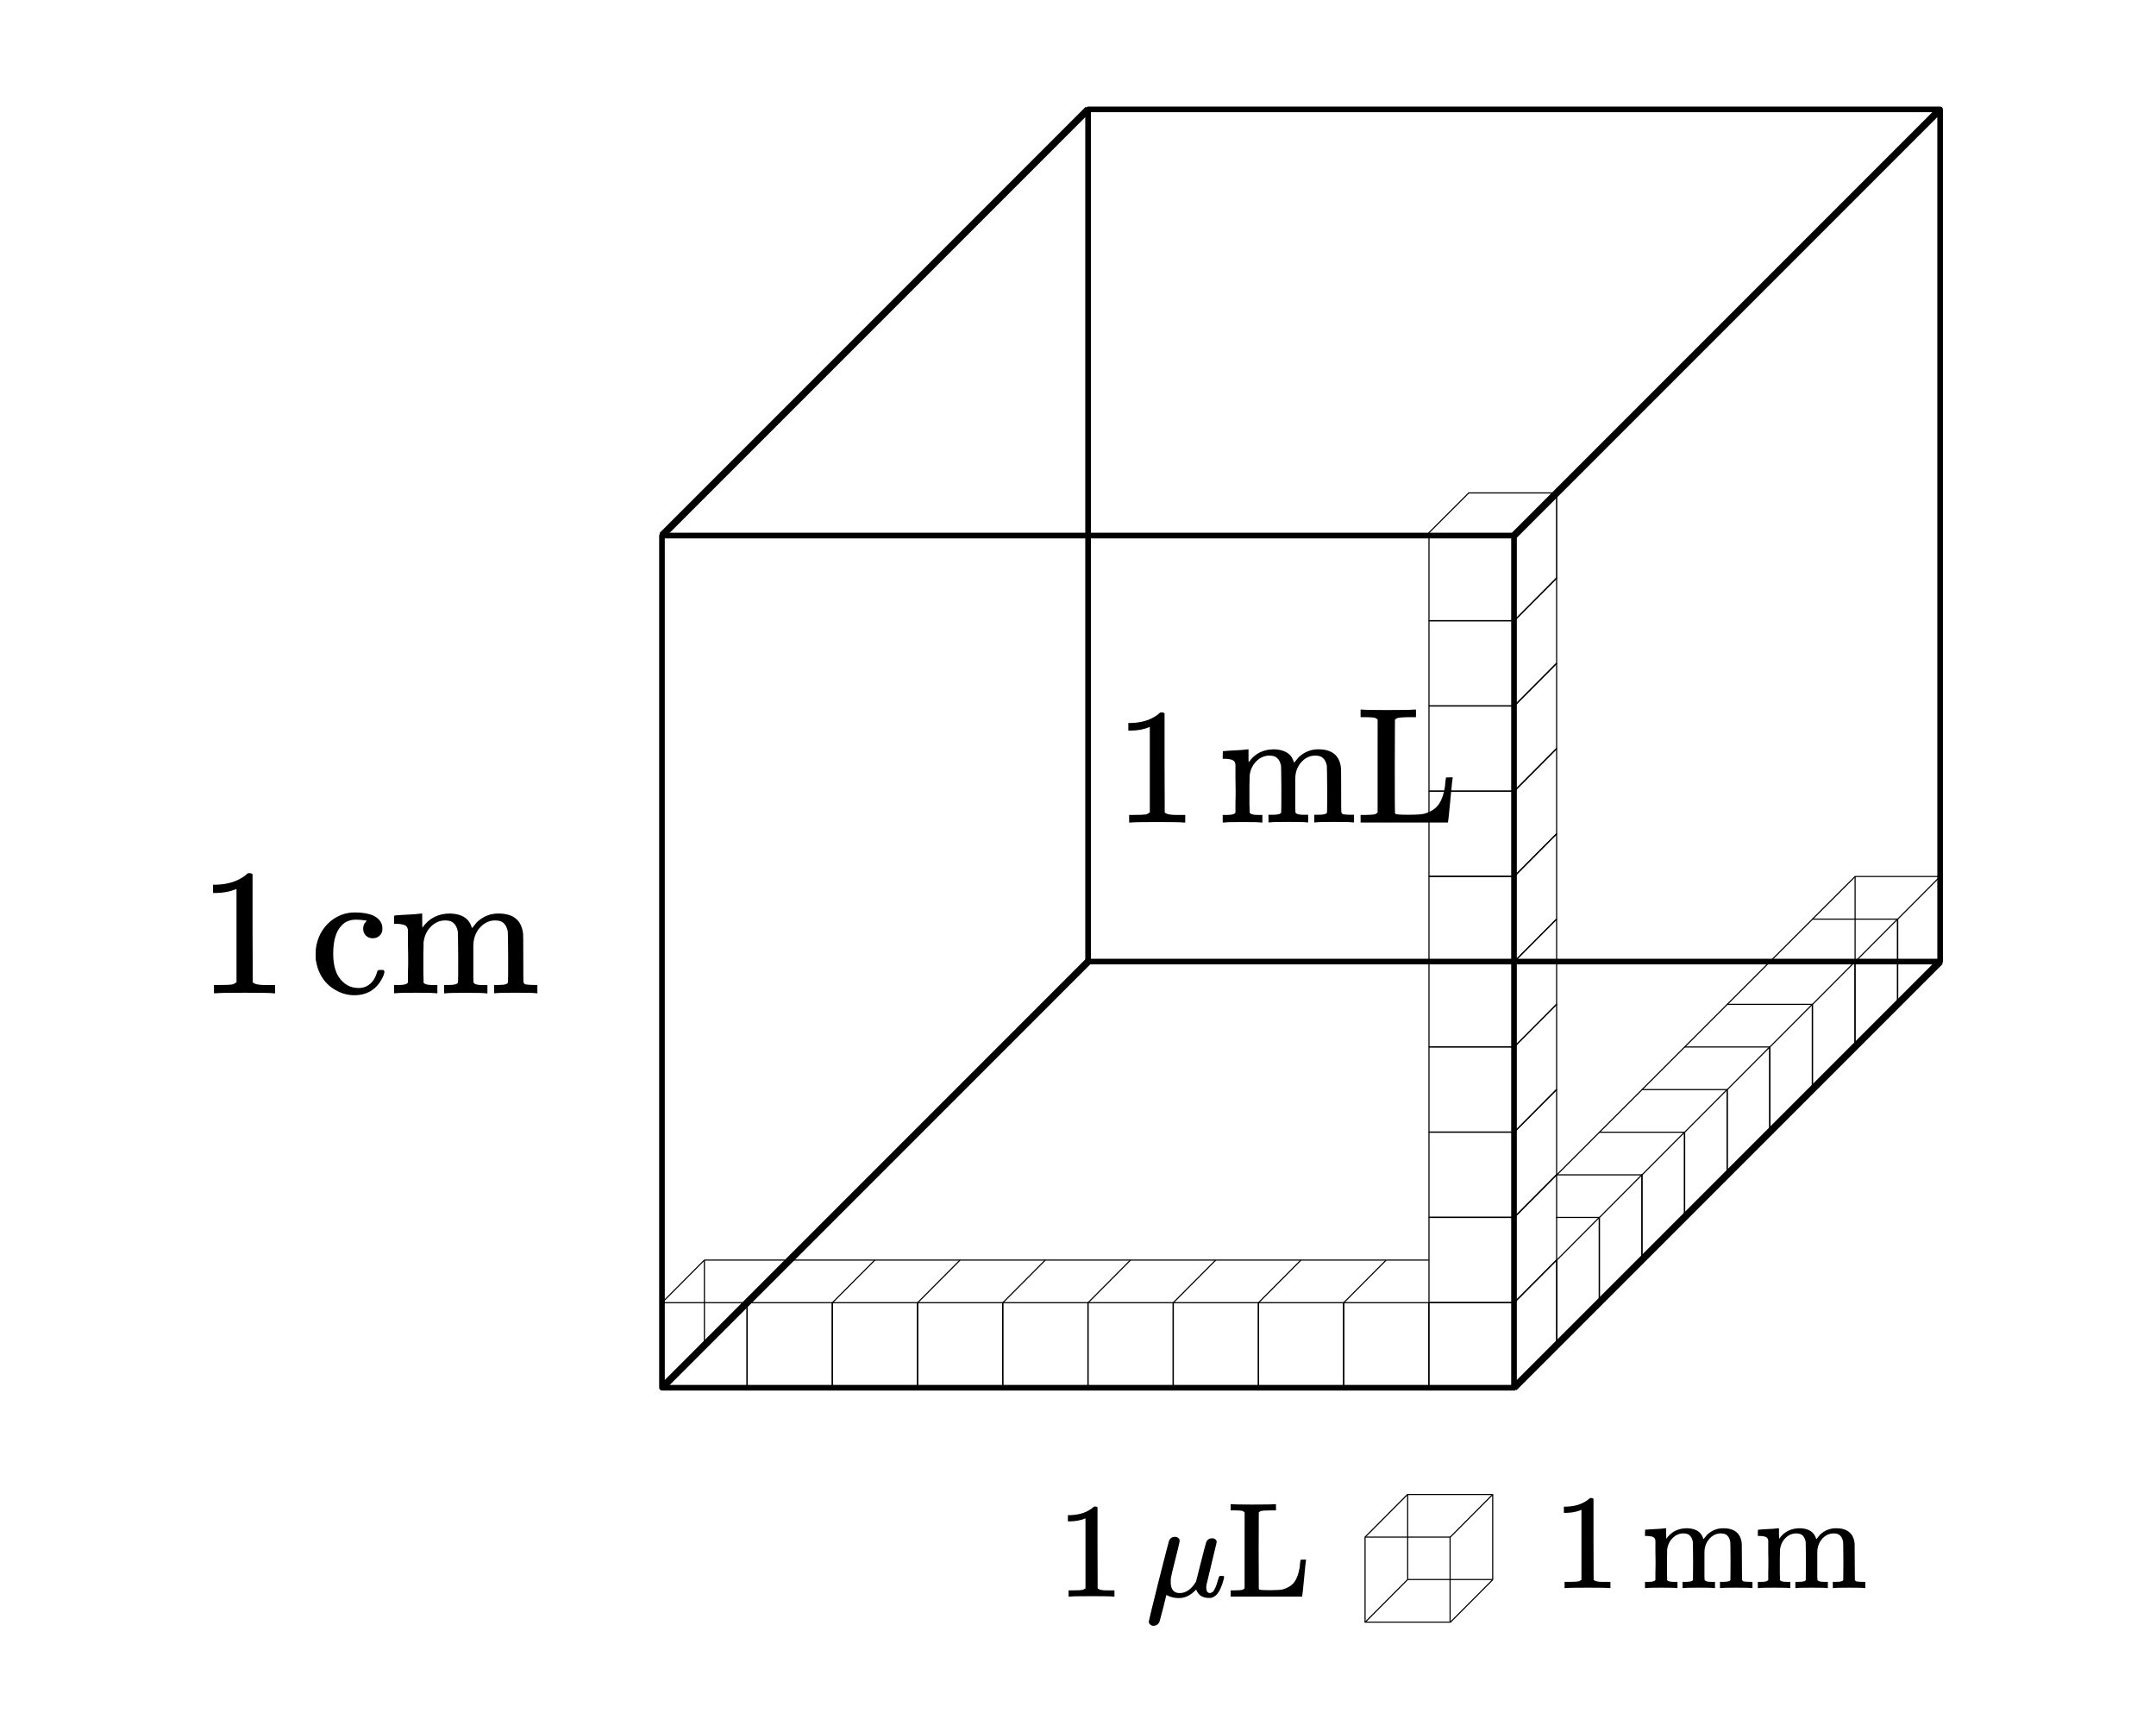 <?xml version="1.0" encoding="UTF-8" standalone="no"?>
<!-- Created with Inkscape (http://www.inkscape.org/) -->

<svg
   xmlns:dc="http://purl.org/dc/elements/1.1/"
   xmlns:cc="http://creativecommons.org/ns#"
   xmlns:rdf="http://www.w3.org/1999/02/22-rdf-syntax-ns#"
   xmlns:svg="http://www.w3.org/2000/svg"
   xmlns="http://www.w3.org/2000/svg"
   xmlns:sodipodi="http://sodipodi.sourceforge.net/DTD/sodipodi-0.dtd"
   xmlns:inkscape="http://www.inkscape.org/namespaces/inkscape"
   width="101.193mm"
   height="81.295mm"
   viewBox="0 0 101.193 81.295"
   version="1.1"
   id="svg58067"
   inkscape:version="0.92.2 5c3e80d, 2017-08-06"
   sodipodi:docname="cube_milliliter.svg">
  <defs
     id="defs58061" />
  <sodipodi:namedview
     id="base"
     pagecolor="#ffffff"
     bordercolor="#666666"
     borderopacity="1.0"
     inkscape:pageopacity="0.0"
     inkscape:pageshadow="2"
     inkscape:zoom="1.2938808"
     inkscape:cx="191.56256"
     inkscape:cy="153.62754"
     inkscape:document-units="mm"
     inkscape:current-layer="layer1"
     showgrid="false"
     fit-margin-top="5"
     fit-margin-right="10"
     fit-margin-bottom="5"
     fit-margin-left="10" />
  <g
     inkscape:label="Layer 1"
     inkscape:groupmode="layer"
     id="layer1"
     transform="translate(-26.23,-37.25)">
    <rect
       style="opacity:1;vector-effect:none;fill:none;fill-opacity:1;stroke:#000000;stroke-width:0.053;stroke-linecap:round;stroke-linejoin:round;stroke-miterlimit:4;stroke-dasharray:none;stroke-dashoffset:0;stroke-opacity:1"
       id="rect60816"
       width="3.991"
       height="3.991"
       x="57.3"
       y="98.382"
       ry="0.003" />
    <rect
       style="opacity:1;vector-effect:none;fill:none;fill-opacity:1;stroke:#000000;stroke-width:0.053;stroke-linecap:round;stroke-linejoin:round;stroke-miterlimit:4;stroke-dasharray:none;stroke-dashoffset:0;stroke-opacity:1"
       id="rect60816-0"
       width="3.991"
       height="3.991"
       x="61.3"
       y="98.382"
       ry="0.003" />
    <rect
       style="opacity:1;vector-effect:none;fill:none;fill-opacity:1;stroke:#000000;stroke-width:0.053;stroke-linecap:round;stroke-linejoin:round;stroke-miterlimit:4;stroke-dasharray:none;stroke-dashoffset:0;stroke-opacity:1"
       id="rect60816-9-4"
       width="3.991"
       height="3.991"
       x="65.3"
       y="98.382"
       ry="0.003" />
    <rect
       ry="0.003"
       y="98.382"
       x="69.3"
       height="3.991"
       width="3.991"
       id="rect60970"
       style="opacity:1;vector-effect:none;fill:none;fill-opacity:1;stroke:#000000;stroke-width:0.053;stroke-linecap:round;stroke-linejoin:round;stroke-miterlimit:4;stroke-dasharray:none;stroke-dashoffset:0;stroke-opacity:1" />
    <rect
       style="opacity:1;vector-effect:none;fill:none;fill-opacity:1;stroke:#000000;stroke-width:0.053;stroke-linecap:round;stroke-linejoin:round;stroke-miterlimit:4;stroke-dasharray:none;stroke-dashoffset:0;stroke-opacity:1"
       id="rect60972"
       width="3.991"
       height="3.991"
       x="73.3"
       y="98.382"
       ry="0.003" />
    <rect
       ry="0.003"
       y="98.382"
       x="77.3"
       height="3.991"
       width="3.991"
       id="rect60974"
       style="opacity:1;vector-effect:none;fill:none;fill-opacity:1;stroke:#000000;stroke-width:0.053;stroke-linecap:round;stroke-linejoin:round;stroke-miterlimit:4;stroke-dasharray:none;stroke-dashoffset:0;stroke-opacity:1" />
    <rect
       style="opacity:1;vector-effect:none;fill:none;fill-opacity:1;stroke:#000000;stroke-width:0.053;stroke-linecap:round;stroke-linejoin:round;stroke-miterlimit:4;stroke-dasharray:none;stroke-dashoffset:0;stroke-opacity:1"
       id="rect60976"
       width="3.991"
       height="3.991"
       x="81.3"
       y="98.382"
       ry="0.003" />
    <rect
       ry="0.003"
       y="98.382"
       x="85.3"
       height="3.991"
       width="3.991"
       id="rect60978"
       style="opacity:1;vector-effect:none;fill:none;fill-opacity:1;stroke:#000000;stroke-width:0.053;stroke-linecap:round;stroke-linejoin:round;stroke-miterlimit:4;stroke-dasharray:none;stroke-dashoffset:0;stroke-opacity:1" />
    <rect
       style="opacity:1;vector-effect:none;fill:none;fill-opacity:1;stroke:#000000;stroke-width:0.053;stroke-linecap:round;stroke-linejoin:round;stroke-miterlimit:4;stroke-dasharray:none;stroke-dashoffset:0;stroke-opacity:1"
       id="rect60980"
       width="3.991"
       height="3.991"
       x="89.3"
       y="98.382"
       ry="0.003" />
    <rect
       ry="0.003"
       y="98.382"
       x="93.3"
       height="3.991"
       width="3.991"
       id="rect60982"
       style="opacity:1;vector-effect:none;fill:none;fill-opacity:1;stroke:#000000;stroke-width:0.053;stroke-linecap:round;stroke-linejoin:round;stroke-miterlimit:4;stroke-dasharray:none;stroke-dashoffset:0;stroke-opacity:1" />
    <rect
       style="opacity:1;vector-effect:none;fill:none;fill-opacity:1;stroke:#000000;stroke-width:0.053;stroke-linecap:round;stroke-linejoin:round;stroke-miterlimit:4;stroke-dasharray:none;stroke-dashoffset:0;stroke-opacity:1"
       id="rect60984"
       width="3.991"
       height="3.991"
       x="93.3"
       y="94.382"
       ry="0.003" />
    <rect
       ry="0.003"
       y="90.382"
       x="93.3"
       height="3.991"
       width="3.991"
       id="rect60986"
       style="opacity:1;vector-effect:none;fill:none;fill-opacity:1;stroke:#000000;stroke-width:0.053;stroke-linecap:round;stroke-linejoin:round;stroke-miterlimit:4;stroke-dasharray:none;stroke-dashoffset:0;stroke-opacity:1" />
    <rect
       style="opacity:1;vector-effect:none;fill:none;fill-opacity:1;stroke:#000000;stroke-width:0.053;stroke-linecap:round;stroke-linejoin:round;stroke-miterlimit:4;stroke-dasharray:none;stroke-dashoffset:0;stroke-opacity:1"
       id="rect60988"
       width="3.991"
       height="3.991"
       x="93.3"
       y="86.382"
       ry="0.003" />
    <rect
       ry="0.003"
       y="82.382"
       x="93.3"
       height="3.991"
       width="3.991"
       id="rect60990"
       style="opacity:1;vector-effect:none;fill:none;fill-opacity:1;stroke:#000000;stroke-width:0.053;stroke-linecap:round;stroke-linejoin:round;stroke-miterlimit:4;stroke-dasharray:none;stroke-dashoffset:0;stroke-opacity:1" />
    <rect
       style="opacity:1;vector-effect:none;fill:none;fill-opacity:1;stroke:#000000;stroke-width:0.053;stroke-linecap:round;stroke-linejoin:round;stroke-miterlimit:4;stroke-dasharray:none;stroke-dashoffset:0;stroke-opacity:1"
       id="rect60992"
       width="3.991"
       height="3.991"
       x="93.3"
       y="78.382"
       ry="0.003" />
    <rect
       ry="0.003"
       y="74.382"
       x="93.3"
       height="3.991"
       width="3.991"
       id="rect60994"
       style="opacity:1;vector-effect:none;fill:none;fill-opacity:1;stroke:#000000;stroke-width:0.053;stroke-linecap:round;stroke-linejoin:round;stroke-miterlimit:4;stroke-dasharray:none;stroke-dashoffset:0;stroke-opacity:1" />
    <rect
       style="opacity:1;vector-effect:none;fill:none;fill-opacity:1;stroke:#000000;stroke-width:0.053;stroke-linecap:round;stroke-linejoin:round;stroke-miterlimit:4;stroke-dasharray:none;stroke-dashoffset:0;stroke-opacity:1"
       id="rect60996"
       width="3.991"
       height="3.991"
       x="93.3"
       y="70.382"
       ry="0.003" />
    <rect
       ry="0.003"
       y="66.382"
       x="93.3"
       height="3.991"
       width="3.991"
       id="rect60998"
       style="opacity:1;vector-effect:none;fill:none;fill-opacity:1;stroke:#000000;stroke-width:0.053;stroke-linecap:round;stroke-linejoin:round;stroke-miterlimit:4;stroke-dasharray:none;stroke-dashoffset:0;stroke-opacity:1" />
    <rect
       style="opacity:1;vector-effect:none;fill:none;fill-opacity:1;stroke:#000000;stroke-width:0.053;stroke-linecap:round;stroke-linejoin:round;stroke-miterlimit:4;stroke-dasharray:none;stroke-dashoffset:0;stroke-opacity:1"
       id="rect61000"
       width="3.991"
       height="3.991"
       x="93.3"
       y="62.382"
       ry="0.003" />
    <rect
       style="opacity:1;vector-effect:none;fill:none;fill-opacity:1;stroke:#000000;stroke-width:0.265;stroke-linecap:round;stroke-linejoin:round;stroke-miterlimit:4;stroke-dasharray:none;stroke-dashoffset:0;stroke-opacity:1"
       id="rect61002"
       width="39.991"
       height="39.991"
       x="57.3"
       y="62.382"
       ry="0.003" />
    <rect
       ry="0.003"
       y="42.382"
       x="77.3"
       height="39.991"
       width="39.991"
       id="rect61004"
       style="opacity:1;vector-effect:none;fill:none;fill-opacity:1;stroke:#000000;stroke-width:0.265;stroke-linecap:round;stroke-linejoin:round;stroke-miterlimit:4;stroke-dasharray:none;stroke-dashoffset:0;stroke-opacity:1" />
    <path
       style="fill:none;fill-rule:evenodd;stroke:#000000;stroke-width:0.331px;stroke-linecap:butt;stroke-linejoin:miter;stroke-opacity:1"
       d="M 117.291,82.373 97.291,102.373"
       id="path61006"
       inkscape:connector-curvature="0" />
    <path
       style="fill:none;fill-rule:evenodd;stroke:#000000;stroke-width:0.331;stroke-linecap:butt;stroke-linejoin:miter;stroke-miterlimit:4;stroke-dasharray:none;stroke-opacity:1"
       d="m 117.291,42.382 -20,20"
       id="path61008"
       inkscape:connector-curvature="0" />
    <path
       style="fill:none;fill-rule:evenodd;stroke:#000000;stroke-width:0.331px;stroke-linecap:butt;stroke-linejoin:miter;stroke-opacity:1"
       d="m 77.3,42.382 -20,20"
       id="path61010"
       inkscape:connector-curvature="0" />
    <path
       style="fill:none;fill-rule:evenodd;stroke:#000000;stroke-width:0.331px;stroke-linecap:butt;stroke-linejoin:miter;stroke-opacity:1"
       d="M 77.3,82.373 57.3,102.373"
       id="path61012"
       inkscape:connector-curvature="0" />
    <path
       style="opacity:1;vector-effect:none;fill:none;fill-opacity:1;stroke:#000000;stroke-width:0.053;stroke-linecap:round;stroke-linejoin:round;stroke-miterlimit:4;stroke-dasharray:none;stroke-dashoffset:0;stroke-opacity:1"
       d="m 97.3,98.382 1.991,-2 v 3.991 l -1.991,2 z"
       id="rect61016"
       inkscape:connector-curvature="0"
       sodipodi:nodetypes="ccccc" />
    <path
       sodipodi:nodetypes="ccccc"
       inkscape:connector-curvature="0"
       id="path61021"
       d="m 99.3,96.382 1.991,-2 v 3.991 l -1.991,2 z"
       style="opacity:1;vector-effect:none;fill:none;fill-opacity:1;stroke:#000000;stroke-width:0.053;stroke-linecap:round;stroke-linejoin:round;stroke-miterlimit:4;stroke-dasharray:none;stroke-dashoffset:0;stroke-opacity:1" />
    <path
       style="opacity:1;vector-effect:none;fill:none;fill-opacity:1;stroke:#000000;stroke-width:0.053;stroke-linecap:round;stroke-linejoin:round;stroke-miterlimit:4;stroke-dasharray:none;stroke-dashoffset:0;stroke-opacity:1"
       d="m 101.3,94.382 1.991,-2 v 3.991 l -1.991,2 z"
       id="path61023"
       inkscape:connector-curvature="0"
       sodipodi:nodetypes="ccccc" />
    <path
       sodipodi:nodetypes="ccccc"
       inkscape:connector-curvature="0"
       id="path61025"
       d="m 103.3,92.382 1.991,-2 v 3.991 l -1.991,2 z"
       style="opacity:1;vector-effect:none;fill:none;fill-opacity:1;stroke:#000000;stroke-width:0.053;stroke-linecap:round;stroke-linejoin:round;stroke-miterlimit:4;stroke-dasharray:none;stroke-dashoffset:0;stroke-opacity:1" />
    <path
       style="opacity:1;vector-effect:none;fill:none;fill-opacity:1;stroke:#000000;stroke-width:0.053;stroke-linecap:round;stroke-linejoin:round;stroke-miterlimit:4;stroke-dasharray:none;stroke-dashoffset:0;stroke-opacity:1"
       d="m 105.3,90.382 1.991,-2 v 3.991 l -1.991,2 z"
       id="path61027"
       inkscape:connector-curvature="0"
       sodipodi:nodetypes="ccccc" />
    <path
       sodipodi:nodetypes="ccccc"
       inkscape:connector-curvature="0"
       id="path61029"
       d="m 107.3,88.382 1.991,-2 v 3.991 l -1.991,2 z"
       style="opacity:1;vector-effect:none;fill:none;fill-opacity:1;stroke:#000000;stroke-width:0.053;stroke-linecap:round;stroke-linejoin:round;stroke-miterlimit:4;stroke-dasharray:none;stroke-dashoffset:0;stroke-opacity:1" />
    <path
       style="opacity:1;vector-effect:none;fill:none;fill-opacity:1;stroke:#000000;stroke-width:0.053;stroke-linecap:round;stroke-linejoin:round;stroke-miterlimit:4;stroke-dasharray:none;stroke-dashoffset:0;stroke-opacity:1"
       d="m 109.3,86.382 1.991,-2 v 3.991 l -1.991,2 z"
       id="path61031"
       inkscape:connector-curvature="0"
       sodipodi:nodetypes="ccccc" />
    <path
       sodipodi:nodetypes="ccccc"
       inkscape:connector-curvature="0"
       id="path61033"
       d="m 111.3,84.382 1.991,-2 v 3.991 l -1.991,2 z"
       style="opacity:1;vector-effect:none;fill:none;fill-opacity:1;stroke:#000000;stroke-width:0.053;stroke-linecap:round;stroke-linejoin:round;stroke-miterlimit:4;stroke-dasharray:none;stroke-dashoffset:0;stroke-opacity:1" />
    <path
       style="opacity:1;vector-effect:none;fill:none;fill-opacity:1;stroke:#000000;stroke-width:0.053;stroke-linecap:round;stroke-linejoin:round;stroke-miterlimit:4;stroke-dasharray:none;stroke-dashoffset:0;stroke-opacity:1"
       d="m 113.3,82.382 1.991,-2 v 3.991 l -1.991,2 z"
       id="path61035"
       inkscape:connector-curvature="0"
       sodipodi:nodetypes="ccccc" />
    <path
       sodipodi:nodetypes="ccccc"
       inkscape:connector-curvature="0"
       id="path61037"
       d="m 115.3,80.382 1.991,-2 v 3.991 l -1.991,2 z"
       style="opacity:1;vector-effect:none;fill:none;fill-opacity:1;stroke:#000000;stroke-width:0.053;stroke-linecap:round;stroke-linejoin:round;stroke-miterlimit:4;stroke-dasharray:none;stroke-dashoffset:0;stroke-opacity:1" />
    <rect
       style="opacity:1;vector-effect:none;fill:none;fill-opacity:1;stroke:#000000;stroke-width:0.053;stroke-linecap:round;stroke-linejoin:round;stroke-miterlimit:4;stroke-dasharray:none;stroke-dashoffset:0;stroke-opacity:1"
       id="rect61103"
       width="3.991"
       height="3.991"
       x="113.3"
       y="78.382"
       ry="0.003" />
    <path
       style="opacity:1;vector-effect:none;fill:none;fill-opacity:1;stroke:#000000;stroke-width:0.053;stroke-linecap:round;stroke-linejoin:round;stroke-miterlimit:4;stroke-dasharray:none;stroke-dashoffset:0;stroke-opacity:1"
       d="m 97.3,94.382 1.991,-2 v 3.991 l -1.991,2 z"
       id="path61105"
       inkscape:connector-curvature="0"
       sodipodi:nodetypes="ccccc" />
    <path
       sodipodi:nodetypes="ccccc"
       inkscape:connector-curvature="0"
       id="path61125"
       d="m 97.3,90.382 1.991,-2 v 3.991 l -1.991,2 z"
       style="opacity:1;vector-effect:none;fill:none;fill-opacity:1;stroke:#000000;stroke-width:0.053;stroke-linecap:round;stroke-linejoin:round;stroke-miterlimit:4;stroke-dasharray:none;stroke-dashoffset:0;stroke-opacity:1" />
    <path
       style="opacity:1;vector-effect:none;fill:none;fill-opacity:1;stroke:#000000;stroke-width:0.053;stroke-linecap:round;stroke-linejoin:round;stroke-miterlimit:4;stroke-dasharray:none;stroke-dashoffset:0;stroke-opacity:1"
       d="m 97.3,86.382 1.991,-2 v 3.991 l -1.991,2 z"
       id="path61127"
       inkscape:connector-curvature="0"
       sodipodi:nodetypes="ccccc" />
    <path
       sodipodi:nodetypes="ccccc"
       inkscape:connector-curvature="0"
       id="path61129"
       d="m 97.3,82.382 1.991,-2 v 3.991 l -1.991,2 z"
       style="opacity:1;vector-effect:none;fill:none;fill-opacity:1;stroke:#000000;stroke-width:0.053;stroke-linecap:round;stroke-linejoin:round;stroke-miterlimit:4;stroke-dasharray:none;stroke-dashoffset:0;stroke-opacity:1" />
    <path
       style="opacity:1;vector-effect:none;fill:none;fill-opacity:1;stroke:#000000;stroke-width:0.053;stroke-linecap:round;stroke-linejoin:round;stroke-miterlimit:4;stroke-dasharray:none;stroke-dashoffset:0;stroke-opacity:1"
       d="m 97.3,78.382 1.991,-2 v 3.991 l -1.991,2 z"
       id="path61131"
       inkscape:connector-curvature="0"
       sodipodi:nodetypes="ccccc" />
    <path
       sodipodi:nodetypes="ccccc"
       inkscape:connector-curvature="0"
       id="path61133"
       d="m 97.3,74.382 1.991,-2 v 3.991 l -1.991,2 z"
       style="opacity:1;vector-effect:none;fill:none;fill-opacity:1;stroke:#000000;stroke-width:0.053;stroke-linecap:round;stroke-linejoin:round;stroke-miterlimit:4;stroke-dasharray:none;stroke-dashoffset:0;stroke-opacity:1" />
    <path
       style="opacity:1;vector-effect:none;fill:none;fill-opacity:1;stroke:#000000;stroke-width:0.053;stroke-linecap:round;stroke-linejoin:round;stroke-miterlimit:4;stroke-dasharray:none;stroke-dashoffset:0;stroke-opacity:1"
       d="m 97.3,70.382 1.991,-2 v 3.991 l -1.991,2 z"
       id="path61135"
       inkscape:connector-curvature="0"
       sodipodi:nodetypes="ccccc" />
    <path
       sodipodi:nodetypes="ccccc"
       inkscape:connector-curvature="0"
       id="path61137"
       d="m 97.3,66.382 1.991,-2 v 3.991 l -1.991,2 z"
       style="opacity:1;vector-effect:none;fill:none;fill-opacity:1;stroke:#000000;stroke-width:0.053;stroke-linecap:round;stroke-linejoin:round;stroke-miterlimit:4;stroke-dasharray:none;stroke-dashoffset:0;stroke-opacity:1" />
    <path
       style="opacity:1;vector-effect:none;fill:none;fill-opacity:1;stroke:#000000;stroke-width:0.029;stroke-linecap:round;stroke-linejoin:round;stroke-miterlimit:4;stroke-dasharray:none;stroke-dashoffset:0;stroke-opacity:1"
       d="m 97.3,62.382 1.991,-2 v 3.991 l -1.991,2 z"
       id="path61139"
       inkscape:connector-curvature="0"
       sodipodi:nodetypes="ccccc" />
    <path
       sodipodi:nodetypes="ccccc"
       inkscape:connector-curvature="0"
       id="path61141"
       d="m 97.3,62.382 1.991,-2 v 3.991 l -1.991,2 z"
       style="opacity:1;vector-effect:none;fill:none;fill-opacity:1;stroke:#000000;stroke-width:0.053;stroke-linecap:round;stroke-linejoin:round;stroke-miterlimit:4;stroke-dasharray:none;stroke-dashoffset:0;stroke-opacity:1" />
    <path
       style="fill:none;fill-rule:evenodd;stroke:#000000;stroke-width:0.053;stroke-linecap:butt;stroke-linejoin:miter;stroke-miterlimit:4;stroke-dasharray:none;stroke-opacity:1"
       d="m 99.291,60.382 h -3.892 -0.232 l -1.913,1.913"
       id="path61145"
       inkscape:connector-curvature="0" />
    <path
       style="fill:none;fill-rule:evenodd;stroke:#000000;stroke-width:0.053;stroke-linecap:butt;stroke-linejoin:miter;stroke-miterlimit:4;stroke-dasharray:none;stroke-opacity:1"
       d="m 59.291,96.382 h 32"
       id="path61147"
       inkscape:connector-curvature="0" />
    <path
       style="fill:none;fill-rule:evenodd;stroke:#000000;stroke-width:0.053;stroke-linecap:butt;stroke-linejoin:miter;stroke-miterlimit:4;stroke-dasharray:none;stroke-opacity:1"
       d="M 57.3,98.382 59.291,96.382"
       id="path61149"
       inkscape:connector-curvature="0" />
    <path
       inkscape:connector-curvature="0"
       id="path61151"
       d="M 65.3,98.382 67.291,96.382"
       style="fill:none;fill-rule:evenodd;stroke:#000000;stroke-width:0.053;stroke-linecap:butt;stroke-linejoin:miter;stroke-miterlimit:4;stroke-dasharray:none;stroke-opacity:1" />
    <path
       style="fill:none;fill-rule:evenodd;stroke:#000000;stroke-width:0.053;stroke-linecap:butt;stroke-linejoin:miter;stroke-miterlimit:4;stroke-dasharray:none;stroke-opacity:1"
       d="M 69.3,98.382 71.291,96.382"
       id="path61153"
       inkscape:connector-curvature="0" />
    <path
       inkscape:connector-curvature="0"
       id="path61155"
       d="M 73.3,98.382 75.291,96.382"
       style="fill:none;fill-rule:evenodd;stroke:#000000;stroke-width:0.053;stroke-linecap:butt;stroke-linejoin:miter;stroke-miterlimit:4;stroke-dasharray:none;stroke-opacity:1" />
    <path
       style="fill:none;fill-rule:evenodd;stroke:#000000;stroke-width:0.053;stroke-linecap:butt;stroke-linejoin:miter;stroke-miterlimit:4;stroke-dasharray:none;stroke-opacity:1"
       d="M 77.3,98.382 79.291,96.382"
       id="path61157"
       inkscape:connector-curvature="0" />
    <path
       inkscape:connector-curvature="0"
       id="path61159"
       d="M 81.3,98.382 83.291,96.382"
       style="fill:none;fill-rule:evenodd;stroke:#000000;stroke-width:0.053;stroke-linecap:butt;stroke-linejoin:miter;stroke-miterlimit:4;stroke-dasharray:none;stroke-opacity:1" />
    <path
       style="fill:none;fill-rule:evenodd;stroke:#000000;stroke-width:0.053;stroke-linecap:butt;stroke-linejoin:miter;stroke-miterlimit:4;stroke-dasharray:none;stroke-opacity:1"
       d="M 85.3,98.382 87.291,96.382"
       id="path61161"
       inkscape:connector-curvature="0" />
    <path
       inkscape:connector-curvature="0"
       id="path61163"
       d="M 89.3,98.382 91.291,96.382"
       style="fill:none;fill-rule:evenodd;stroke:#000000;stroke-width:0.053;stroke-linecap:butt;stroke-linejoin:miter;stroke-miterlimit:4;stroke-dasharray:none;stroke-opacity:1" />
    <path
       style="fill:none;fill-rule:evenodd;stroke:#000000;stroke-width:0.053;stroke-linecap:butt;stroke-linejoin:miter;stroke-miterlimit:4;stroke-dasharray:none;stroke-opacity:1"
       d="m 59.291,96.382 v 3.95"
       id="path61165"
       inkscape:connector-curvature="0" />
    <path
       style="fill:none;fill-rule:evenodd;stroke:#000000;stroke-width:0.053;stroke-linecap:butt;stroke-linejoin:miter;stroke-miterlimit:4;stroke-dasharray:none;stroke-opacity:1"
       d="M 113.3,78.382 99.256,92.426"
       id="path61167"
       inkscape:connector-curvature="0" />
    <path
       style="fill:none;fill-rule:evenodd;stroke:#000000;stroke-width:0.053;stroke-linecap:butt;stroke-linejoin:miter;stroke-miterlimit:4;stroke-dasharray:none;stroke-opacity:1"
       d="M 101.291,94.382 H 99.267"
       id="path61169"
       inkscape:connector-curvature="0" />
    <path
       style="fill:none;fill-rule:evenodd;stroke:#000000;stroke-width:0.053;stroke-linecap:butt;stroke-linejoin:miter;stroke-miterlimit:4;stroke-dasharray:none;stroke-opacity:1"
       d="M 103.291,92.382 H 99.291"
       id="path61171"
       inkscape:connector-curvature="0" />
    <path
       inkscape:connector-curvature="0"
       id="path61173"
       d="m 105.291,90.382 h -4"
       style="fill:none;fill-rule:evenodd;stroke:#000000;stroke-width:0.053;stroke-linecap:butt;stroke-linejoin:miter;stroke-miterlimit:4;stroke-dasharray:none;stroke-opacity:1" />
    <path
       style="fill:none;fill-rule:evenodd;stroke:#000000;stroke-width:0.053;stroke-linecap:butt;stroke-linejoin:miter;stroke-miterlimit:4;stroke-dasharray:none;stroke-opacity:1"
       d="m 107.291,88.382 h -4"
       id="path61175"
       inkscape:connector-curvature="0" />
    <path
       inkscape:connector-curvature="0"
       id="path61177"
       d="m 109.291,86.382 h -4"
       style="fill:none;fill-rule:evenodd;stroke:#000000;stroke-width:0.053;stroke-linecap:butt;stroke-linejoin:miter;stroke-miterlimit:4;stroke-dasharray:none;stroke-opacity:1" />
    <path
       style="fill:none;fill-rule:evenodd;stroke:#000000;stroke-width:0.053;stroke-linecap:butt;stroke-linejoin:miter;stroke-miterlimit:4;stroke-dasharray:none;stroke-opacity:1"
       d="m 111.291,84.382 h -4"
       id="path61179"
       inkscape:connector-curvature="0" />
    <path
       style="fill:none;fill-rule:evenodd;stroke:#000000;stroke-width:0.053;stroke-linecap:butt;stroke-linejoin:miter;stroke-miterlimit:4;stroke-dasharray:none;stroke-opacity:1"
       d="m 115.291,80.382 h -4"
       id="path61183"
       inkscape:connector-curvature="0" />
    <path
       style="fill:none;fill-rule:evenodd;stroke:#000000;stroke-width:0.053;stroke-linecap:butt;stroke-linejoin:miter;stroke-miterlimit:4;stroke-dasharray:none;stroke-opacity:1"
       d="m 91.291,96.382 h 2.003"
       id="path61185"
       inkscape:connector-curvature="0" />
    <g
       aria-label="1mL"
       style="font-style:normal;font-variant:normal;font-weight:normal;font-stretch:normal;font-size:7.761px;line-height:125%;font-family:KaTeX_Main;-inkscape-font-specification:'KaTeX_Main, Normal';font-variant-ligatures:normal;font-variant-caps:normal;font-variant-numeric:normal;font-feature-settings:normal;text-align:start;letter-spacing:0px;word-spacing:0px;writing-mode:lr-tb;text-anchor:start;fill:#000000;fill-opacity:1;stroke:none;stroke-width:0.265px;stroke-linecap:butt;stroke-linejoin:miter;stroke-opacity:1"
       id="text61189">
      <path
         d="m 81.772,75.849 q -0.132,-0.023 -1.234,-0.023 -1.087,0 -1.218,0.023 h -0.093 v -0.357 h 0.202 q 0.45,0 0.582,-0.023 0.062,-0.008 0.186,-0.093 v -4.012 q -0.016,0 -0.062,0.023 -0.357,0.14 -0.799,0.147 h -0.147 v -0.357 h 0.147 q 0.652,-0.023 1.087,-0.295 0.14,-0.078 0.241,-0.179 0.016,-0.023 0.093,-0.023 0.078,0 0.132,0.047 v 2.321 l 0.008,2.328 q 0.116,0.116 0.504,0.116 h 0.256 0.202 v 0.357 z"
         style="font-style:normal;font-variant:normal;font-weight:normal;font-stretch:normal;font-size:7.761px;font-family:KaTeX_Main;-inkscape-font-specification:'KaTeX_Main, Normal';font-variant-ligatures:normal;font-variant-caps:normal;font-variant-numeric:normal;font-feature-settings:normal;text-align:start;writing-mode:lr-tb;text-anchor:start;stroke-width:0.265px"
         id="path2099"
         inkscape:connector-curvature="0" />
      <path
         d="m 84.883,75.383 q 0.062,0.109 0.365,0.109 h 0.109 0.124 v 0.357 h -0.062 q -0.101,-0.023 -0.869,-0.023 -0.768,0 -0.869,0.023 h -0.062 v -0.357 h 0.124 0.109 q 0.303,0 0.365,-0.109 v -0.062 q 0,-0.07 0,-0.179 0,-0.109 0,-0.241 0.008,-0.14 0.008,-0.303 0,-0.171 0,-0.326 0,-0.241 -0.008,-0.512 0,-0.279 0,-0.458 v -0.179 q -0.023,-0.147 -0.116,-0.194 -0.085,-0.054 -0.341,-0.07 h -0.14 v -0.179 q 0,-0.179 0.016,-0.179 l 0.078,-0.008 q 0.078,-0.008 0.217,-0.016 0.147,-0.008 0.287,-0.016 0.132,-0.008 0.279,-0.016 0.147,-0.016 0.225,-0.023 0.078,-0.008 0.085,-0.008 h 0.023 v 0.31 q 0,0.295 0.008,0.295 l 0.008,-0.008 q 0.419,-0.598 1.187,-0.598 0.753,0.023 0.924,0.59 l 0.016,0.039 q 0.186,-0.233 0.21,-0.256 0.396,-0.373 0.924,-0.373 0.97,0 1.063,0.877 0.008,0.054 0.008,1.079 0,0.993 0.008,1.009 0.031,0.062 0.093,0.085 0.163,0.023 0.38,0.023 h 0.124 v 0.357 h -0.062 q -0.101,-0.023 -0.869,-0.023 -0.768,0 -0.869,0.023 H 87.917 v -0.357 h 0.124 0.062 q 0.411,0 0.411,-0.124 0.008,-0.016 0.008,-1.071 -0.008,-1.048 -0.016,-1.11 -0.054,-0.248 -0.179,-0.357 -0.116,-0.116 -0.365,-0.116 -0.349,0 -0.613,0.264 -0.272,0.272 -0.318,0.683 0,0.008 -0.008,0.147 0,0.132 0,0.341 0,0.21 0,0.396 0,0.116 0,0.248 0,0.124 0,0.225 0,0.101 0,0.186 0.008,0.078 0.008,0.132 v 0.047 q 0.062,0.109 0.365,0.109 h 0.109 0.124 v 0.357 h -0.062 q -0.101,-0.023 -0.869,-0.023 -0.768,0 -0.869,0.023 h -0.062 v -0.357 h 0.124 0.062 q 0.411,0 0.411,-0.124 0.008,-0.016 0.008,-1.071 -0.008,-1.048 -0.016,-1.11 -0.054,-0.248 -0.179,-0.357 -0.116,-0.116 -0.365,-0.116 -0.349,0 -0.613,0.264 -0.272,0.272 -0.318,0.683 0,0.008 0,0.147 0,0.132 -0.008,0.341 0,0.21 0,0.396 0,0.116 0,0.248 0,0.124 0,0.225 0.008,0.101 0.008,0.186 0,0.078 0,0.132 z"
         style="font-style:normal;font-variant:normal;font-weight:normal;font-stretch:normal;font-size:7.761px;font-family:KaTeX_Main;-inkscape-font-specification:'KaTeX_Main, Normal';font-variant-ligatures:normal;font-variant-caps:normal;font-variant-numeric:normal;font-feature-settings:normal;text-align:start;writing-mode:lr-tb;text-anchor:start;stroke-width:0.265px"
         id="path2101"
         inkscape:connector-curvature="0" />
      <path
         d="m 90.89,71.021 q -0.078,-0.078 -0.155,-0.093 -0.07,-0.016 -0.388,-0.023 H 90.09 v -0.357 h 0.085 q 0.14,0.023 1.133,0.023 1.149,0 1.288,-0.023 h 0.093 v 0.357 h -0.21 q -0.287,0 -0.373,0.008 -0.217,0.008 -0.279,0.031 -0.062,0.016 -0.124,0.078 l -0.008,2.173 q 0,2.173 0.008,2.196 0.008,0.039 0.031,0.054 0.047,0.039 0.59,0.039 0.551,0 0.753,-0.047 0.458,-0.132 0.675,-0.435 0.217,-0.303 0.303,-0.869 0,-0.039 0.008,-0.132 0.016,-0.101 0.023,-0.179 0.016,-0.078 0.016,-0.085 0,-0.008 0.155,-0.008 h 0.155 v 0.039 q -0.016,0.023 -0.109,1.024 -0.093,0.993 -0.109,1.017 v 0.039 H 90.09 V 75.492 h 0.256 q 0.318,-0.008 0.388,-0.023 0.078,-0.016 0.155,-0.093 z"
         style="font-style:normal;font-variant:normal;font-weight:normal;font-stretch:normal;font-size:7.761px;font-family:KaTeX_Main;-inkscape-font-specification:'KaTeX_Main, Normal';font-variant-ligatures:normal;font-variant-caps:normal;font-variant-numeric:normal;font-feature-settings:normal;text-align:start;writing-mode:lr-tb;text-anchor:start;stroke-width:0.265px"
         id="path2103"
         inkscape:connector-curvature="0" />
    </g>
    <g
       aria-label="1μL"
       style="font-style:normal;font-variant:normal;font-weight:normal;font-stretch:normal;font-size:10.583px;line-height:125%;font-family:KaTeX_Main;-inkscape-font-specification:'KaTeX_Main, Normal';text-align:start;letter-spacing:0px;word-spacing:0px;writing-mode:lr-tb;text-anchor:start;fill:#000000;fill-opacity:1;stroke:none;stroke-width:0.265px;stroke-linecap:butt;stroke-linejoin:miter;stroke-opacity:1"
       id="text61193">
      <path
         d="m 78.468,112.173 q -0.108,-0.019 -1.01,-0.019 -0.889,0 -0.997,0.019 h -0.076 v -0.292 h 0.165 q 0.368,0 0.476,-0.019 0.051,-0.006 0.152,-0.076 v -3.283 q -0.013,0 -0.051,0.019 -0.292,0.114 -0.654,0.121 h -0.121 v -0.292 h 0.121 q 0.533,-0.019 0.889,-0.241 0.114,-0.064 0.197,-0.146 0.013,-0.019 0.076,-0.019 0.064,0 0.108,0.038 v 1.899 l 0.006,1.905 q 0.095,0.095 0.413,0.095 h 0.21 0.165 v 0.292 z"
         style="font-style:normal;font-variant:normal;font-weight:normal;font-stretch:normal;font-size:6.35px;font-family:KaTeX_Main;-inkscape-font-specification:'KaTeX_Main, Normal';font-variant-ligatures:normal;font-variant-caps:normal;font-variant-numeric:normal;font-feature-settings:normal;text-align:start;writing-mode:lr-tb;text-anchor:start"
         id="path2092"
         inkscape:connector-curvature="0" />
      <path
         d="m 83.12,109.436 q 0.089,0 0.152,0.051 0.064,0.044 0.064,0.133 l -0.483,2.019 q -0.006,0.032 -0.006,0.102 0,0.267 0.178,0.267 0.057,-0.006 0.127,-0.057 0.133,-0.127 0.26,-0.61 0.038,-0.127 0.064,-0.133 0.013,-0.006 0.064,-0.006 h 0.025 q 0.057,0 0.076,0.006 0.019,0 0.032,0.013 0.013,0.013 0.013,0.038 0,0.019 -0.019,0.095 -0.14,0.533 -0.343,0.737 -0.083,0.083 -0.203,0.133 -0.051,0.013 -0.152,0.013 -0.4,0 -0.559,-0.311 -0.032,-0.064 -0.032,-0.076 0,-0.013 -0.064,0.051 -0.343,0.343 -0.749,0.343 -0.33,0 -0.591,-0.146 -0.07,0.279 -0.152,0.616 -0.133,0.521 -0.159,0.603 -0.025,0.089 -0.076,0.14 -0.102,0.089 -0.216,0.089 -0.089,0 -0.152,-0.057 -0.064,-0.051 -0.07,-0.133 0,-0.064 0.464,-1.918 0.47,-1.854 0.489,-1.892 0.076,-0.178 0.292,-0.178 0.083,0.006 0.14,0.057 0.064,0.044 0.064,0.127 0,0.076 -0.197,0.851 -0.197,0.775 -0.21,0.87 -0.013,0.07 -0.013,0.222 0,0.514 0.425,0.514 0.108,0 0.222,-0.038 0.292,-0.108 0.508,-0.451 l 0.032,-0.044 0.229,-0.908 q 0.229,-0.902 0.254,-0.959 0.083,-0.171 0.273,-0.171 z"
         style="font-style:normal;font-variant:normal;font-weight:normal;font-stretch:normal;font-size:6.35px;font-family:KaTeX_Math;-inkscape-font-specification:'KaTeX_Math, Normal';font-variant-ligatures:normal;font-variant-caps:normal;font-variant-numeric:normal;font-feature-settings:normal;text-align:start;writing-mode:lr-tb;text-anchor:start"
         id="path2094"
         inkscape:connector-curvature="0" />
      <path
         d="m 84.647,108.223 q -0.064,-0.064 -0.127,-0.076 -0.057,-0.013 -0.318,-0.019 h -0.21 v -0.292 h 0.07 q 0.114,0.019 0.927,0.019 0.94,0 1.054,-0.019 h 0.076 v 0.292 h -0.171 q -0.235,0 -0.305,0.006 -0.178,0.006 -0.229,0.025 -0.051,0.013 -0.102,0.064 l -0.006,1.778 q 0,1.778 0.006,1.797 0.006,0.032 0.025,0.044 0.038,0.032 0.483,0.032 0.451,0 0.616,-0.038 0.375,-0.108 0.552,-0.356 0.178,-0.248 0.248,-0.711 0,-0.032 0.006,-0.108 0.013,-0.083 0.019,-0.146 0.013,-0.064 0.013,-0.07 0,-0.006 0.127,-0.006 h 0.127 v 0.032 q -0.013,0.019 -0.089,0.838 -0.076,0.813 -0.089,0.832 v 0.032 h -3.359 v -0.292 h 0.21 q 0.26,-0.006 0.318,-0.019 0.064,-0.013 0.127,-0.076 z"
         style="font-style:normal;font-variant:normal;font-weight:normal;font-stretch:normal;font-size:6.35px;font-family:KaTeX_Main;-inkscape-font-specification:'KaTeX_Main, Normal';font-variant-ligatures:normal;font-variant-caps:normal;font-variant-numeric:normal;font-feature-settings:normal;text-align:start;writing-mode:lr-tb;text-anchor:start"
         id="path2096"
         inkscape:connector-curvature="0" />
    </g>
    <g
       aria-label="1cm"
       style="font-style:normal;font-variant:normal;font-weight:normal;font-stretch:normal;font-size:8.467px;line-height:125%;font-family:KaTeX_Main;-inkscape-font-specification:'KaTeX_Main, Normal';font-variant-ligatures:normal;font-variant-caps:normal;font-variant-numeric:normal;font-feature-settings:normal;text-align:start;letter-spacing:0px;word-spacing:0px;writing-mode:lr-tb;text-anchor:start;fill:#000000;fill-opacity:1;stroke:none;stroke-width:0.265px;stroke-linecap:butt;stroke-linejoin:miter;stroke-opacity:1"
       id="text61189-9">
      <path
         d="m 39.05,83.862 q -0.144,-0.025 -1.346,-0.025 -1.185,0 -1.329,0.025 h -0.102 V 83.473 h 0.22 q 0.491,0 0.635,-0.025 0.068,-0.009 0.203,-0.102 v -4.377 q -0.017,0 -0.068,0.025 -0.389,0.152 -0.872,0.161 H 36.23 v -0.389 h 0.161 q 0.711,-0.025 1.185,-0.322 0.152,-0.085 0.262,-0.195 0.017,-0.025 0.102,-0.025 0.085,0 0.144,0.051 v 2.532 l 0.009,2.54 q 0.127,0.127 0.55,0.127 h 0.279 0.22 v 0.389 z"
         style="font-style:normal;font-variant:normal;font-weight:normal;font-stretch:normal;font-size:8.467px;font-family:KaTeX_Main;-inkscape-font-specification:'KaTeX_Main, Normal';font-variant-ligatures:normal;font-variant-caps:normal;font-variant-numeric:normal;font-feature-settings:normal;text-align:start;writing-mode:lr-tb;text-anchor:start;stroke-width:0.265px"
         id="path2106"
         inkscape:connector-curvature="0" />
      <path
         d="m 44.046,81.161 q -0.127,0.119 -0.322,0.119 -0.195,0 -0.322,-0.127 -0.127,-0.135 -0.127,-0.322 0,-0.195 0.127,-0.322 0.042,-0.042 0.034,-0.051 0,-0.009 -0.076,-0.017 -0.22,-0.034 -0.415,-0.034 -0.432,0 -0.677,0.271 -0.398,0.398 -0.398,1.329 0,0.694 0.262,1.092 0.347,0.516 0.931,0.516 0.212,0 0.373,-0.085 0.356,-0.178 0.491,-0.66 0.017,-0.068 0.042,-0.085 0.025,-0.017 0.135,-0.017 h 0.119 q 0.051,0.051 0.051,0.076 0,0.161 -0.212,0.5 -0.423,0.61 -1.194,0.61 -0.423,0 -0.804,-0.195 -0.838,-0.432 -1.008,-1.439 -0.009,-0.051 -0.009,-0.271 0,-0.22 0.009,-0.279 0.102,-0.796 0.694,-1.295 0.508,-0.406 1.126,-0.406 1.092,0 1.278,0.576 0.025,0.076 0.025,0.195 0,0.195 -0.135,0.322 z"
         style="font-style:normal;font-variant:normal;font-weight:normal;font-stretch:normal;font-size:8.467px;font-family:KaTeX_Main;-inkscape-font-specification:'KaTeX_Main, Normal';font-variant-ligatures:normal;font-variant-caps:normal;font-variant-numeric:normal;font-feature-settings:normal;text-align:start;writing-mode:lr-tb;text-anchor:start;stroke-width:0.265px"
         id="path2108"
         inkscape:connector-curvature="0" />
      <path
         d="m 46.106,83.354 q 0.068,0.119 0.398,0.119 h 0.119 0.135 v 0.389 h -0.068 q -0.11,-0.025 -0.948,-0.025 -0.838,0 -0.948,0.025 H 44.726 V 83.473 h 0.135 0.119 q 0.33,0 0.398,-0.119 v -0.068 q 0,-0.076 0,-0.195 0,-0.119 0,-0.262 0.009,-0.152 0.009,-0.33 0,-0.186 0,-0.356 0,-0.262 -0.009,-0.559 0,-0.305 0,-0.5 V 80.891 q -0.025,-0.161 -0.127,-0.212 -0.093,-0.059 -0.373,-0.076 h -0.152 V 80.408 q 0,-0.195 0.017,-0.195 l 0.085,-0.009 q 0.085,-0.009 0.237,-0.017 0.161,-0.009 0.313,-0.017 0.144,-0.009 0.305,-0.017 0.161,-0.017 0.246,-0.025 0.085,-0.009 0.093,-0.009 h 0.025 v 0.339 q 0,0.322 0.009,0.322 l 0.009,-0.009 q 0.457,-0.652 1.295,-0.652 0.821,0.025 1.008,0.643 l 0.017,0.042 q 0.203,-0.254 0.229,-0.279 0.432,-0.406 1.008,-0.406 1.058,0 1.16,0.957 0.009,0.059 0.009,1.177 0,1.084 0.009,1.101 0.034,0.068 0.102,0.093 0.178,0.025 0.415,0.025 h 0.135 v 0.389 h -0.068 q -0.11,-0.025 -0.948,-0.025 -0.838,0 -0.948,0.025 h -0.068 V 83.473 h 0.135 0.068 q 0.449,0 0.449,-0.135 0.009,-0.017 0.009,-1.168 -0.009,-1.143 -0.017,-1.211 -0.059,-0.271 -0.195,-0.389 -0.127,-0.127 -0.398,-0.127 -0.381,0 -0.669,0.288 -0.296,0.296 -0.347,0.745 0,0.009 -0.009,0.161 0,0.144 0,0.373 0,0.229 0,0.432 0,0.127 0,0.271 0,0.135 0,0.246 0,0.11 0,0.203 0.009,0.085 0.009,0.144 v 0.051 q 0.068,0.119 0.398,0.119 h 0.119 0.135 v 0.389 h -0.068 q -0.11,-0.025 -0.948,-0.025 -0.838,0 -0.948,0.025 h -0.068 V 83.473 h 0.135 0.068 q 0.449,0 0.449,-0.135 0.009,-0.017 0.009,-1.168 -0.009,-1.143 -0.017,-1.211 -0.059,-0.271 -0.195,-0.389 -0.127,-0.127 -0.398,-0.127 -0.381,0 -0.669,0.288 -0.296,0.296 -0.347,0.745 0,0.009 0,0.161 0,0.144 -0.009,0.373 0,0.229 0,0.432 0,0.127 0,0.271 0,0.135 0,0.246 0.009,0.11 0.009,0.203 0,0.085 0,0.144 z"
         style="font-style:normal;font-variant:normal;font-weight:normal;font-stretch:normal;font-size:8.467px;font-family:KaTeX_Main;-inkscape-font-specification:'KaTeX_Main, Normal';font-variant-ligatures:normal;font-variant-caps:normal;font-variant-numeric:normal;font-feature-settings:normal;text-align:start;writing-mode:lr-tb;text-anchor:start;stroke-width:0.265px"
         id="path2110"
         inkscape:connector-curvature="0" />
    </g>
    <g
       aria-label="1mm"
       style="font-style:normal;font-variant:normal;font-weight:normal;font-stretch:normal;font-size:10.583px;line-height:125%;font-family:KaTeX_Main;-inkscape-font-specification:'KaTeX_Main, Normal';text-align:start;letter-spacing:0px;word-spacing:0px;writing-mode:lr-tb;text-anchor:start;fill:#000000;fill-opacity:1;stroke:none;stroke-width:0.265px;stroke-linecap:butt;stroke-linejoin:miter;stroke-opacity:1"
       id="text61193-6">
      <path
         d="m 101.747,111.774 q -0.108,-0.019 -1.01,-0.019 -0.889,0 -0.997,0.019 h -0.076 v -0.292 h 0.165 q 0.368,0 0.476,-0.019 0.051,-0.006 0.152,-0.076 v -3.283 q -0.013,0 -0.051,0.019 -0.292,0.114 -0.654,0.121 h -0.121 v -0.292 h 0.121 q 0.533,-0.019 0.889,-0.241 0.114,-0.064 0.197,-0.146 0.013,-0.019 0.076,-0.019 0.064,0 0.108,0.038 v 1.899 l 0.006,1.905 q 0.095,0.095 0.413,0.095 h 0.21 0.165 v 0.292 z"
         style="font-style:normal;font-variant:normal;font-weight:normal;font-stretch:normal;font-size:6.35px;font-family:KaTeX_Main;-inkscape-font-specification:'KaTeX_Main, Normal';font-variant-ligatures:normal;font-variant-caps:normal;font-variant-numeric:normal;font-feature-settings:normal;text-align:start;writing-mode:lr-tb;text-anchor:start;stroke-width:0.265px"
         id="path2085"
         inkscape:connector-curvature="0" />
      <path
         d="m 104.474,111.393 q 0.051,0.089 0.298,0.089 h 0.089 0.102 v 0.292 h -0.051 q -0.083,-0.019 -0.711,-0.019 -0.629,0 -0.711,0.019 h -0.051 v -0.292 h 0.102 0.089 q 0.248,0 0.298,-0.089 v -0.051 q 0,-0.057 0,-0.146 0,-0.089 0,-0.197 0.006,-0.114 0.006,-0.248 0,-0.14 0,-0.267 0,-0.197 -0.006,-0.419 0,-0.229 0,-0.375 v -0.146 q -0.019,-0.121 -0.095,-0.159 -0.07,-0.044 -0.279,-0.057 h -0.114 v -0.146 q 0,-0.146 0.013,-0.146 l 0.064,-0.006 q 0.064,-0.006 0.178,-0.013 0.121,-0.006 0.235,-0.013 0.108,-0.006 0.229,-0.013 0.121,-0.013 0.184,-0.019 0.064,-0.006 0.07,-0.006 h 0.019 v 0.254 q 0,0.241 0.006,0.241 l 0.006,-0.006 q 0.343,-0.489 0.972,-0.489 0.616,0.019 0.756,0.483 l 0.013,0.032 q 0.152,-0.191 0.171,-0.21 0.324,-0.305 0.756,-0.305 0.794,0 0.87,0.718 0.006,0.044 0.006,0.883 0,0.813 0.006,0.826 0.025,0.051 0.076,0.07 0.133,0.019 0.311,0.019 h 0.102 v 0.292 h -0.051 q -0.083,-0.019 -0.711,-0.019 -0.629,0 -0.711,0.019 h -0.051 v -0.292 h 0.102 0.051 q 0.337,0 0.337,-0.102 0.006,-0.013 0.006,-0.876 -0.006,-0.857 -0.013,-0.908 -0.044,-0.203 -0.146,-0.292 -0.095,-0.095 -0.298,-0.095 -0.286,0 -0.502,0.216 -0.222,0.222 -0.26,0.559 0,0.006 -0.006,0.121 0,0.108 0,0.279 0,0.171 0,0.324 0,0.095 0,0.203 0,0.102 0,0.184 0,0.083 0,0.152 0.006,0.064 0.006,0.108 v 0.038 q 0.051,0.089 0.298,0.089 h 0.089 0.102 v 0.292 h -0.051 q -0.083,-0.019 -0.711,-0.019 -0.629,0 -0.711,0.019 h -0.051 v -0.292 h 0.102 0.051 q 0.337,0 0.337,-0.102 0.006,-0.013 0.006,-0.876 -0.006,-0.857 -0.013,-0.908 -0.044,-0.203 -0.146,-0.292 -0.095,-0.095 -0.298,-0.095 -0.286,0 -0.502,0.216 -0.222,0.222 -0.26,0.559 0,0.006 0,0.121 0,0.108 -0.006,0.279 0,0.171 0,0.324 0,0.095 0,0.203 0,0.102 0,0.184 0.006,0.083 0.006,0.152 0,0.064 0,0.108 z"
         style="font-style:normal;font-variant:normal;font-weight:normal;font-stretch:normal;font-size:6.35px;font-family:KaTeX_Main;-inkscape-font-specification:'KaTeX_Main, Normal';font-variant-ligatures:normal;font-variant-caps:normal;font-variant-numeric:normal;font-feature-settings:normal;text-align:start;writing-mode:lr-tb;text-anchor:start;stroke-width:0.265px"
         id="path2087"
         inkscape:connector-curvature="0" />
      <path
         d="m 109.77,111.393 q 0.051,0.089 0.298,0.089 h 0.089 0.102 v 0.292 h -0.051 q -0.083,-0.019 -0.711,-0.019 -0.629,0 -0.711,0.019 h -0.051 v -0.292 h 0.102 0.089 q 0.248,0 0.298,-0.089 v -0.051 q 0,-0.057 0,-0.146 0,-0.089 0,-0.197 0.006,-0.114 0.006,-0.248 0,-0.14 0,-0.267 0,-0.197 -0.006,-0.419 0,-0.229 0,-0.375 v -0.146 q -0.019,-0.121 -0.095,-0.159 -0.07,-0.044 -0.279,-0.057 h -0.114 v -0.146 q 0,-0.146 0.013,-0.146 l 0.064,-0.006 q 0.064,-0.006 0.178,-0.013 0.121,-0.006 0.235,-0.013 0.108,-0.006 0.229,-0.013 0.121,-0.013 0.184,-0.019 0.064,-0.006 0.07,-0.006 h 0.019 v 0.254 q 0,0.241 0.006,0.241 l 0.006,-0.006 q 0.343,-0.489 0.972,-0.489 0.616,0.019 0.756,0.483 l 0.013,0.032 q 0.152,-0.191 0.171,-0.21 0.324,-0.305 0.756,-0.305 0.794,0 0.87,0.718 0.006,0.044 0.006,0.883 0,0.813 0.006,0.826 0.025,0.051 0.076,0.07 0.133,0.019 0.311,0.019 h 0.102 v 0.292 h -0.051 q -0.083,-0.019 -0.711,-0.019 -0.629,0 -0.711,0.019 h -0.051 v -0.292 h 0.102 0.051 q 0.337,0 0.337,-0.102 0.006,-0.013 0.006,-0.876 -0.006,-0.857 -0.013,-0.908 -0.044,-0.203 -0.146,-0.292 -0.095,-0.095 -0.298,-0.095 -0.286,0 -0.502,0.216 -0.222,0.222 -0.26,0.559 0,0.006 -0.006,0.121 0,0.108 0,0.279 0,0.171 0,0.324 0,0.095 0,0.203 0,0.102 0,0.184 0,0.083 0,0.152 0.006,0.064 0.006,0.108 v 0.038 q 0.051,0.089 0.298,0.089 h 0.089 0.102 v 0.292 h -0.051 q -0.083,-0.019 -0.711,-0.019 -0.629,0 -0.711,0.019 h -0.051 v -0.292 h 0.102 0.051 q 0.337,0 0.337,-0.102 0.006,-0.013 0.006,-0.876 -0.006,-0.857 -0.013,-0.908 -0.044,-0.203 -0.146,-0.292 -0.095,-0.095 -0.298,-0.095 -0.286,0 -0.502,0.216 -0.222,0.222 -0.26,0.559 0,0.006 0,0.121 0,0.108 -0.006,0.279 0,0.171 0,0.324 0,0.095 0,0.203 0,0.102 0,0.184 0.006,0.083 0.006,0.152 0,0.064 0,0.108 z"
         style="font-style:normal;font-variant:normal;font-weight:normal;font-stretch:normal;font-size:6.35px;font-family:KaTeX_Main;-inkscape-font-specification:'KaTeX_Main, Normal';font-variant-ligatures:normal;font-variant-caps:normal;font-variant-numeric:normal;font-feature-settings:normal;text-align:start;writing-mode:lr-tb;text-anchor:start;stroke-width:0.265px"
         id="path2089"
         inkscape:connector-curvature="0" />
    </g>
    <rect
       style="opacity:1;vector-effect:none;fill:none;fill-opacity:1;stroke:#000000;stroke-width:0.053;stroke-linecap:round;stroke-linejoin:round;stroke-miterlimit:4;stroke-dasharray:none;stroke-dashoffset:0;stroke-opacity:1"
       id="rect61270"
       width="3.991"
       height="3.991"
       x="90.3"
       y="109.382"
       ry="0.003" />
    <path
       inkscape:connector-curvature="0"
       id="path61274"
       d="m 90.3,109.382 1.991,-2"
       style="fill:none;fill-rule:evenodd;stroke:#000000;stroke-width:0.053;stroke-linecap:butt;stroke-linejoin:miter;stroke-miterlimit:4;stroke-dasharray:none;stroke-opacity:1" />
    <path
       style="fill:none;fill-rule:evenodd;stroke:#000000;stroke-width:0.053;stroke-linecap:butt;stroke-linejoin:miter;stroke-miterlimit:4;stroke-dasharray:none;stroke-opacity:1"
       d="m 94.3,109.382 1.991,-2"
       id="path61276"
       inkscape:connector-curvature="0" />
    <rect
       ry="0.003"
       y="107.382"
       x="92.3"
       height="3.991"
       width="3.991"
       id="rect61278"
       style="opacity:1;vector-effect:none;fill:none;fill-opacity:1;stroke:#000000;stroke-width:0.053;stroke-linecap:round;stroke-linejoin:round;stroke-miterlimit:4;stroke-dasharray:none;stroke-dashoffset:0;stroke-opacity:1" />
    <path
       style="fill:none;fill-rule:evenodd;stroke:#000000;stroke-width:0.053;stroke-linecap:butt;stroke-linejoin:miter;stroke-miterlimit:4;stroke-dasharray:none;stroke-opacity:1"
       d="m 90.3,113.382 1.991,-2"
       id="path61280"
       inkscape:connector-curvature="0" />
    <path
       inkscape:connector-curvature="0"
       id="path61282"
       d="m 94.3,113.382 1.991,-2"
       style="fill:none;fill-rule:evenodd;stroke:#000000;stroke-width:0.053;stroke-linecap:butt;stroke-linejoin:miter;stroke-miterlimit:4;stroke-dasharray:none;stroke-opacity:1" />
  </g>
</svg>
